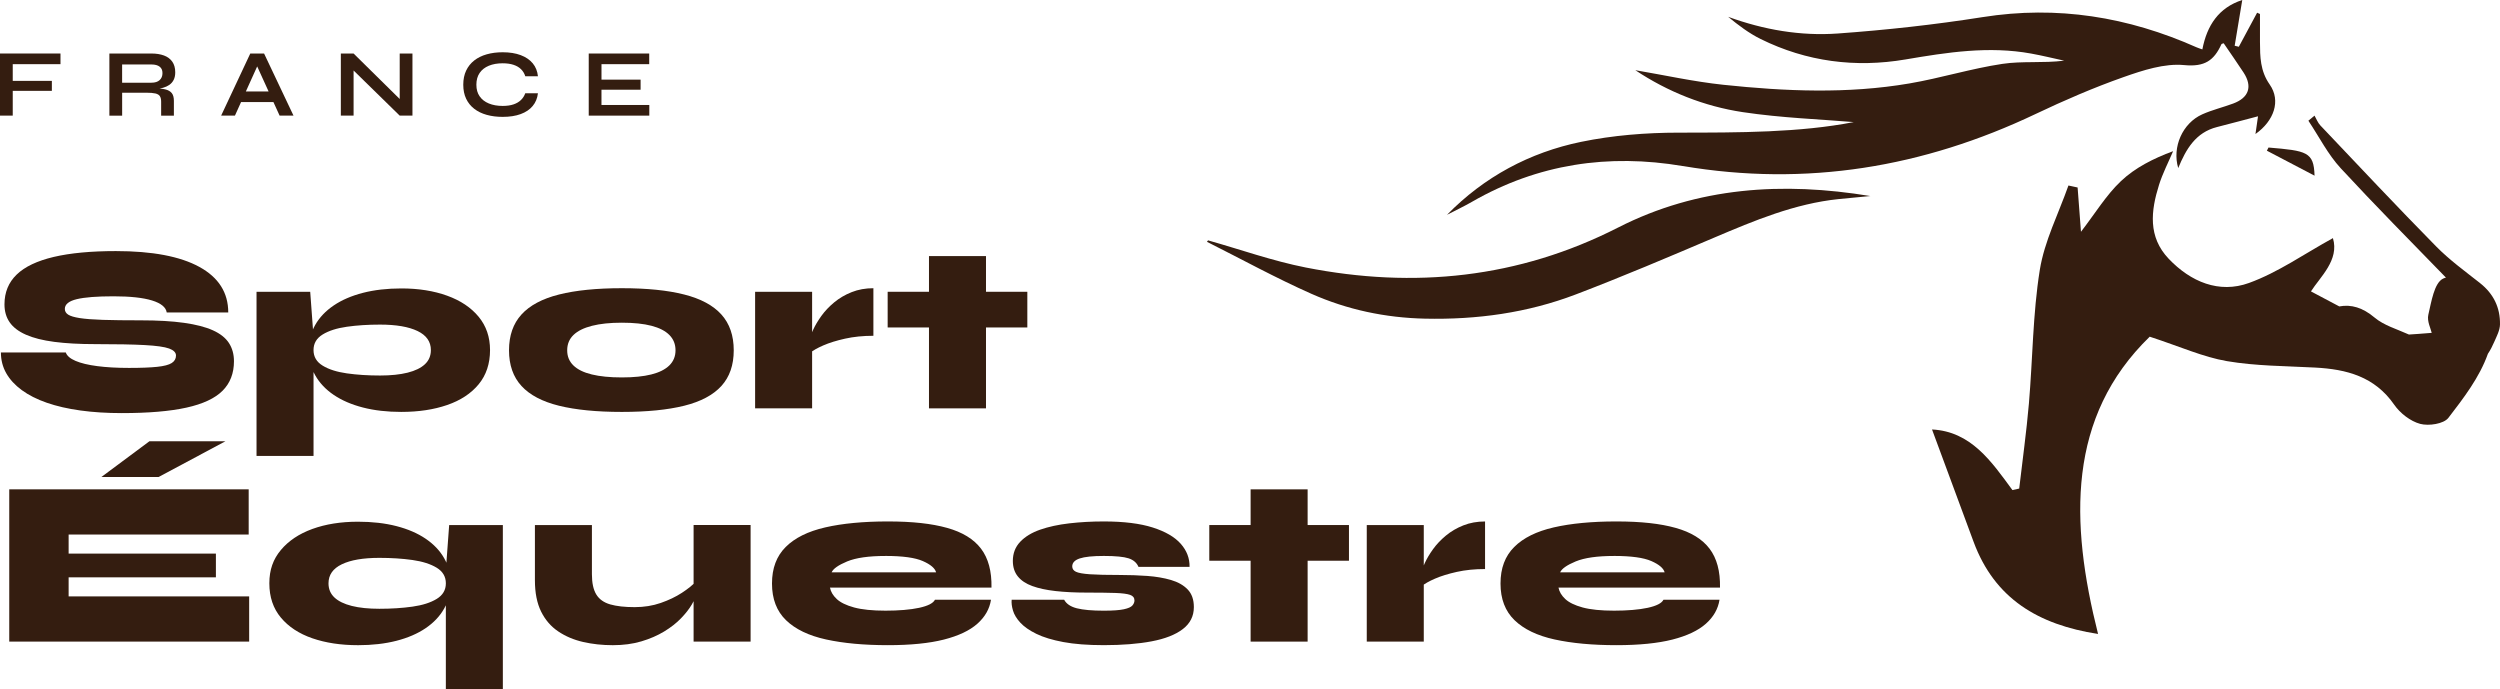 <svg width="370" height="102" viewBox="0 0 370 102" fill="none" xmlns="http://www.w3.org/2000/svg">
<g clip-path="url(#clip0_114_4416)">
<path d="M249.047 24.57C267.302 27.66 284.634 24.777 301.273 16.868C305.516 14.852 309.848 12.975 314.273 11.415C317.154 10.401 320.344 9.352 323.268 9.634C326.305 9.927 327.68 8.937 328.766 6.555C328.804 6.469 328.988 6.45 329.105 6.402C330.089 7.848 331.094 9.277 332.05 10.74C333.398 12.808 332.845 14.457 330.505 15.326C328.994 15.886 327.408 16.264 325.941 16.918C323.006 18.226 321.451 21.782 322.377 24.875C323.525 22.081 324.949 19.605 328.122 18.801C330.133 18.291 332.134 17.75 334.187 17.211C334.082 17.944 333.948 18.861 333.808 19.835C336.55 17.896 337.603 14.925 335.92 12.516C334.503 10.489 334.49 8.422 334.476 6.22C334.468 4.837 334.476 3.454 334.476 2.071C334.334 2.008 334.195 1.943 334.053 1.88C333.151 3.56 332.249 5.242 331.345 6.922C331.14 6.872 330.935 6.82 330.732 6.77C331.102 4.538 331.472 2.305 331.855 0.002C328.369 1.128 326.629 3.761 325.949 7.313C325.595 7.186 325.338 7.114 325.095 7.004C314.961 2.495 304.488 0.783 293.422 2.534C286.327 3.656 279.161 4.442 271.997 4.958C266.494 5.353 261.049 4.417 255.766 2.488C257.294 3.746 258.853 4.923 260.573 5.773C267.367 9.133 274.621 10.057 281.999 8.801C288.203 7.745 294.339 6.786 300.61 7.927C302.249 8.224 303.87 8.625 305.499 8.978C302.382 9.371 299.308 9.01 296.357 9.453C291.731 10.146 287.215 11.559 282.598 12.349C273.441 13.916 264.222 13.517 255.044 12.547C250.657 12.083 246.322 11.116 242.028 10.389C246.819 13.577 252.204 15.735 257.943 16.598C263.654 17.455 269.464 17.654 274.353 18.069C266.392 19.626 257.413 19.626 248.403 19.632C243.599 19.636 238.708 20.025 234.008 20.993C226.387 22.564 219.65 26.176 214.156 31.793C215.395 31.151 216.661 30.554 217.869 29.858C227.616 24.252 238.068 22.718 249.048 24.576L249.047 24.57Z" fill="#341D10"/>
<path d="M239.496 33.667C224.746 41.191 209.279 42.748 193.247 39.59C188.354 38.625 183.603 36.931 178.789 35.574C178.737 35.645 178.685 35.717 178.632 35.788C183.775 38.372 188.833 41.153 194.089 43.483C199.397 45.836 205.039 47.033 210.899 47.161C218.568 47.33 226.055 46.308 233.215 43.577C240.115 40.946 246.919 38.057 253.715 35.163C259.665 32.632 265.611 30.142 272.123 29.463C273.684 29.3 275.245 29.164 276.807 29.014C263.887 26.887 251.296 27.651 239.498 33.667H239.496Z" fill="#341D10"/>
<path d="M367.051 41.9C364.837 40.155 362.528 38.481 360.559 36.48C354.759 30.588 349.102 24.557 343.409 18.561C343.032 18.164 342.831 17.6 342.549 17.113C342.247 17.364 341.944 17.616 341.641 17.867C343.221 20.23 344.527 22.846 346.433 24.906C351.513 30.401 356.785 35.719 362.001 41.087C361.846 41.127 361.699 41.173 361.568 41.239C360.258 41.887 359.843 44.666 359.391 46.59C359.171 47.526 359.763 48.655 359.893 49.263C358.956 49.353 356.634 49.509 356.522 49.511C354.78 48.72 352.832 48.176 351.423 46.989C349.68 45.521 347.986 45.021 346.214 45.349C344.828 44.612 343.434 43.868 342.022 43.128C343.34 41.024 346.258 38.498 345.272 35.243C341.054 37.556 337.166 40.316 332.846 41.881C328.423 43.484 324.221 41.716 320.964 38.295C317.877 35.051 318.329 31.206 319.53 27.376C320.068 25.66 320.914 24.039 321.621 22.374C318.683 23.46 315.991 24.825 313.89 26.816C311.709 28.884 310.102 31.557 307.984 34.303C307.8 31.885 307.643 29.816 307.486 27.748C307.034 27.65 306.581 27.552 306.129 27.455C304.668 31.615 302.575 35.673 301.889 39.959C300.847 46.476 300.843 53.155 300.275 59.754C299.913 63.949 299.327 68.122 298.842 72.307C298.507 72.382 298.174 72.456 297.839 72.531C294.716 68.266 291.696 63.853 285.939 63.561C288.034 69.223 290.06 74.71 292.094 80.195C295.208 88.599 301.657 92.462 310.512 93.826C306.326 77.222 305.954 61.684 318.158 49.829C322.733 51.323 326.082 52.85 329.591 53.448C333.869 54.177 338.277 54.167 342.631 54.399C347.289 54.647 351.448 55.719 354.339 59.892C355.216 61.156 356.733 62.341 358.181 62.731C359.447 63.072 361.67 62.74 362.357 61.848C364.634 58.889 366.965 55.855 368.209 52.361C368.577 51.818 368.88 51.221 369.138 50.621C369.502 49.781 369.983 48.893 369.998 48.018C370.038 45.535 369.052 43.481 367.051 41.904V41.9Z" fill="#341D10"/>
<path d="M342.553 25.999C342.449 22.47 341.411 22.317 335.741 21.834C335.661 21.991 335.578 22.148 335.498 22.303C337.765 23.491 340.031 24.678 342.553 25.999Z" fill="#341D10"/>
<path d="M0.138 52.161H9.735C9.9 52.654 10.381 53.07 11.177 53.411C11.974 53.753 13.046 54.01 14.394 54.186C15.742 54.363 17.307 54.451 19.088 54.451C20.869 54.451 22.234 54.397 23.253 54.292C24.272 54.186 24.994 53.998 25.415 53.728C25.836 53.458 26.047 53.089 26.047 52.62C26.047 52.175 25.706 51.827 25.028 51.58C24.348 51.333 23.142 51.164 21.407 51.07C19.672 50.976 17.234 50.93 14.094 50.93C11.75 50.93 9.728 50.819 8.029 50.596C6.329 50.374 4.935 50.021 3.845 49.539C2.755 49.058 1.951 48.448 1.436 47.708C0.921 46.967 0.662 46.083 0.662 45.05C0.662 43.266 1.266 41.793 2.474 40.631C3.68 39.468 5.509 38.602 7.958 38.024C10.408 37.449 13.471 37.161 17.152 37.161C22.543 37.161 26.662 37.942 29.509 39.503C32.357 41.064 33.781 43.312 33.781 46.246H24.676C24.559 45.471 23.831 44.879 22.497 44.468C21.16 44.058 19.262 43.853 16.802 43.853C14.341 43.853 12.552 43.993 11.371 44.275C10.187 44.557 9.596 45.038 9.596 45.719C9.596 46.072 9.76 46.352 10.088 46.565C10.415 46.776 10.984 46.946 11.792 47.075C12.6 47.203 13.743 47.291 15.22 47.34C16.696 47.387 18.571 47.41 20.844 47.41C23.351 47.41 25.484 47.533 27.242 47.781C29 48.028 30.424 48.396 31.514 48.889C32.604 49.382 33.395 50.011 33.887 50.773C34.379 51.536 34.626 52.433 34.626 53.465C34.626 55.249 34.063 56.705 32.939 57.83C31.813 58.956 30.032 59.791 27.594 60.329C25.156 60.868 21.97 61.139 18.031 61.139C15.804 61.139 13.759 61.01 11.895 60.751C10.032 60.492 8.374 60.113 6.92 59.606C5.467 59.102 4.236 58.479 3.228 57.74C2.221 57 1.453 56.168 0.925 55.239C0.398 54.313 0.134 53.285 0.134 52.159L0.138 52.161Z" fill="#341D10"/>
<path d="M37.966 43.183H45.911L46.403 49.873V67.477H37.966V43.183ZM59.411 60.964C57.301 60.964 55.403 60.748 53.716 60.312C52.029 59.879 50.587 59.255 49.392 58.446C48.197 57.637 47.284 56.668 46.65 55.54C46.016 54.413 45.7 53.17 45.7 51.808C45.7 50.446 46.016 49.209 46.65 48.093C47.282 46.979 48.197 46.016 49.392 45.207C50.587 44.397 52.029 43.776 53.716 43.341C55.403 42.907 57.303 42.688 59.411 42.688C61.943 42.688 64.199 43.047 66.179 43.763C68.159 44.478 69.712 45.517 70.838 46.879C71.964 48.241 72.525 49.885 72.525 51.808C72.525 53.828 71.962 55.517 70.838 56.879C69.712 58.241 68.161 59.261 66.179 59.942C64.199 60.623 61.943 60.962 59.411 60.962V60.964ZM56.246 55.577C57.839 55.577 59.199 55.437 60.325 55.155C61.449 54.873 62.305 54.457 62.891 53.904C63.477 53.354 63.77 52.654 63.77 51.81C63.77 50.565 63.113 49.627 61.801 48.993C60.487 48.36 58.638 48.041 56.246 48.041C54.465 48.041 52.83 48.147 51.342 48.358C49.854 48.569 48.657 48.95 47.755 49.503C46.853 50.055 46.401 50.822 46.401 51.81C46.401 52.798 46.853 53.565 47.755 54.115C48.657 54.668 49.852 55.049 51.342 55.26C52.83 55.471 54.465 55.577 56.246 55.577Z" fill="#341D10"/>
<path d="M92.034 60.964C88.308 60.964 85.207 60.659 82.735 60.049C80.263 59.439 78.411 58.465 77.18 57.126C75.951 55.788 75.334 54.027 75.334 51.844C75.334 49.662 75.949 47.895 77.18 46.545C78.411 45.195 80.261 44.209 82.735 43.588C85.207 42.966 88.308 42.654 92.034 42.654C95.761 42.654 98.813 42.965 101.262 43.588C103.712 44.209 105.546 45.195 106.764 46.545C107.982 47.895 108.593 49.662 108.593 51.844C108.593 54.027 107.984 55.788 106.764 57.126C105.544 58.465 103.712 59.439 101.262 60.049C98.813 60.659 95.738 60.964 92.034 60.964ZM92.034 55.859C93.769 55.859 95.221 55.713 96.393 55.419C97.565 55.126 98.455 54.679 99.064 54.081C99.673 53.482 99.977 52.738 99.977 51.844C99.977 50.951 99.679 50.201 99.081 49.591C98.484 48.981 97.599 48.523 96.427 48.218C95.255 47.913 93.79 47.759 92.032 47.759C90.274 47.759 88.827 47.913 87.62 48.218C86.414 48.523 85.499 48.975 84.878 49.574C84.256 50.172 83.945 50.93 83.945 51.844C83.945 52.759 84.25 53.482 84.859 54.081C85.468 54.679 86.376 55.126 87.584 55.419C88.79 55.713 90.272 55.859 92.03 55.859H92.034Z" fill="#341D10"/>
<path d="M111.756 43.183H120.193V60.437H111.756V43.183ZM129.264 49.696C127.74 49.696 126.346 49.836 125.08 50.118C123.814 50.4 122.736 50.734 121.846 51.121C120.955 51.509 120.287 51.891 119.843 52.266L119.772 50.577C119.843 50.084 120.028 49.503 120.335 48.833C120.639 48.164 121.049 47.472 121.564 46.756C122.079 46.041 122.713 45.371 123.462 44.75C124.213 44.129 125.072 43.622 126.045 43.237C127.018 42.849 128.09 42.656 129.262 42.656V49.698L129.264 49.696Z" fill="#341D10"/>
<path d="M131.373 43.183H152.045V48.465H131.373V43.183ZM137.489 37.901H145.927V60.437H137.489V37.901Z" fill="#341D10"/>
<path d="M10.157 85.45V88.267H36.876V94.957H1.369V72.422H36.805V79.111H10.157V81.929H31.953V85.45H10.157ZM15.009 70.592L22.11 65.31H33.36L23.481 70.592H15.009Z" fill="#341D10"/>
<path d="M52.977 95.487C50.445 95.487 48.195 95.145 46.227 94.466C44.258 93.785 42.705 92.765 41.568 91.403C40.43 90.042 39.863 88.352 39.863 86.332C39.863 84.313 40.432 82.765 41.568 81.403C42.705 80.042 44.256 79.004 46.227 78.287C48.195 77.572 50.445 77.213 52.977 77.213C55.087 77.213 56.985 77.43 58.672 77.865C60.359 78.3 61.801 78.922 62.996 79.731C64.191 80.54 65.106 81.503 65.738 82.618C66.37 83.732 66.688 84.971 66.688 86.332C66.688 87.694 66.372 88.937 65.738 90.065C65.104 91.192 64.191 92.159 62.996 92.97C61.801 93.78 60.359 94.403 58.672 94.837C56.985 95.27 55.085 95.489 52.977 95.489V95.487ZM56.142 90.099C57.923 90.099 59.559 89.994 61.046 89.783C62.534 89.572 63.729 89.19 64.633 88.638C65.535 88.087 65.987 87.318 65.987 86.332C65.987 85.347 65.535 84.578 64.633 84.025C63.731 83.475 62.534 83.093 61.046 82.88C59.559 82.669 57.923 82.564 56.142 82.564C53.752 82.564 51.901 82.88 50.587 83.515C49.273 84.148 48.618 85.088 48.618 86.332C48.618 87.178 48.911 87.876 49.497 88.427C50.083 88.979 50.939 89.395 52.063 89.677C53.188 89.959 54.547 90.099 56.142 90.099ZM74.422 77.706V102H65.985V84.395L66.477 77.706H74.422Z" fill="#341D10"/>
<path d="M103.002 86.05L103.073 87.74C103.002 88.233 102.774 88.808 102.388 89.466C102.001 90.124 101.468 90.805 100.789 91.509C100.109 92.213 99.278 92.865 98.291 93.463C97.305 94.061 96.183 94.549 94.917 94.924C93.652 95.3 92.246 95.488 90.699 95.488C89.151 95.488 87.687 95.329 86.304 95.013C84.921 94.696 83.69 94.173 82.612 93.446C81.534 92.719 80.689 91.739 80.08 90.506C79.472 89.272 79.167 87.73 79.167 85.876V77.707H87.604V84.996C87.604 86.286 87.821 87.284 88.255 87.989C88.688 88.693 89.374 89.18 90.312 89.451C91.248 89.721 92.457 89.856 93.933 89.856C95.316 89.856 96.599 89.65 97.782 89.24C98.966 88.829 100.009 88.331 100.911 87.744C101.813 87.157 102.51 86.593 103.002 86.054V86.05ZM111.089 94.957H102.652V77.704H111.089V94.957Z" fill="#341D10"/>
<path d="M138.37 88.76H146.667C146.457 90.122 145.783 91.307 144.645 92.316C143.508 93.325 141.855 94.106 139.687 94.658C137.52 95.208 134.76 95.485 131.409 95.485C127.87 95.485 124.818 95.203 122.252 94.639C119.686 94.075 117.711 93.126 116.329 91.787C114.946 90.448 114.255 88.641 114.255 86.365C114.255 84.088 114.929 82.311 116.277 80.96C117.625 79.61 119.577 78.643 122.131 78.055C124.686 77.468 127.778 77.174 131.413 77.174C135.047 77.174 137.893 77.491 140.166 78.126C142.439 78.758 144.115 79.787 145.193 81.206C146.271 82.627 146.786 84.545 146.74 86.963H122.834C122.951 87.573 123.284 88.137 123.835 88.653C124.385 89.169 125.241 89.587 126.401 89.903C127.562 90.22 129.115 90.379 131.06 90.379C133.006 90.379 134.733 90.239 136.035 89.957C137.336 89.675 138.115 89.276 138.374 88.76H138.37ZM131.057 82.282C128.573 82.282 126.679 82.552 125.379 83.091C124.079 83.632 123.311 84.171 123.077 84.71H138.546C138.381 84.1 137.724 83.542 136.577 83.037C135.428 82.533 133.588 82.28 131.059 82.28L131.057 82.282Z" fill="#341D10"/>
<path d="M149.725 88.76H157.494C157.822 89.37 158.45 89.794 159.375 90.028C160.3 90.262 161.63 90.381 163.365 90.381C164.702 90.381 165.69 90.31 166.335 90.17C166.979 90.03 167.402 89.842 167.601 89.606C167.8 89.372 167.9 89.125 167.9 88.866C167.9 88.467 167.684 88.191 167.249 88.039C166.814 87.888 166.083 87.792 165.052 87.757C164.02 87.723 162.603 87.704 160.799 87.704C159.087 87.704 157.559 87.627 156.211 87.475C154.863 87.324 153.72 87.076 152.783 86.735C151.845 86.396 151.131 85.92 150.639 85.308C150.147 84.698 149.901 83.935 149.901 83.02C149.901 81.892 150.265 80.949 150.991 80.185C151.717 79.422 152.701 78.824 153.944 78.39C155.187 77.957 156.621 77.646 158.251 77.456C159.878 77.268 161.584 77.174 163.365 77.174C166.318 77.174 168.733 77.474 170.608 78.072C172.482 78.67 173.865 79.474 174.755 80.485C175.646 81.493 176.079 82.633 176.056 83.9H168.497C168.239 83.29 167.753 82.869 167.038 82.633C166.322 82.399 165.098 82.28 163.365 82.28C161.724 82.28 160.535 82.403 159.798 82.65C159.061 82.897 158.691 83.29 158.691 83.829C158.691 84.18 158.873 84.445 159.237 84.621C159.601 84.798 160.292 84.921 161.311 84.992C162.329 85.063 163.825 85.097 165.794 85.097C167.153 85.097 168.482 85.145 169.784 85.237C171.085 85.331 172.256 85.531 173.3 85.836C174.342 86.141 175.169 86.61 175.778 87.243C176.387 87.876 176.691 88.745 176.691 89.848C176.691 91.186 176.146 92.272 175.056 93.104C173.967 93.939 172.425 94.543 170.433 94.919C168.442 95.295 166.087 95.483 163.367 95.483C161 95.483 159.001 95.329 157.374 95.024C155.744 94.719 154.415 94.315 153.383 93.81C152.351 93.306 151.56 92.754 151.01 92.155C150.459 91.557 150.097 90.958 149.921 90.36C149.744 89.761 149.679 89.228 149.727 88.758L149.725 88.76Z" fill="#341D10"/>
<path d="M178.975 77.706H199.646V82.988H178.975V77.706ZM185.091 72.424H193.528V94.959H185.091V72.424Z" fill="#341D10"/>
<path d="M202.281 77.706H210.719V94.959H202.281V77.706ZM219.79 84.219C218.265 84.219 216.871 84.359 215.605 84.641C214.34 84.923 213.262 85.256 212.371 85.644C211.481 86.031 210.812 86.413 210.368 86.789L210.297 85.099C210.368 84.606 210.554 84.025 210.86 83.356C211.165 82.686 211.574 81.994 212.09 81.279C212.605 80.563 213.239 79.894 213.987 79.273C214.738 78.651 215.598 78.145 216.571 77.759C217.543 77.372 218.616 77.178 219.788 77.178V84.221L219.79 84.219Z" fill="#341D10"/>
<path d="M246.191 88.76H254.489C254.278 90.122 253.604 91.307 252.466 92.316C251.329 93.325 249.676 94.106 247.509 94.658C245.341 95.208 242.581 95.485 239.23 95.485C235.691 95.485 232.639 95.203 230.073 94.639C227.507 94.075 225.533 93.126 224.15 91.787C222.767 90.448 222.076 88.641 222.076 86.365C222.076 84.088 222.75 82.311 224.098 80.96C225.446 79.61 227.398 78.643 229.952 78.055C232.507 77.468 235.6 77.174 239.234 77.174C242.869 77.174 245.714 77.491 247.987 78.126C250.26 78.758 251.936 79.787 253.014 81.206C254.092 82.627 254.607 84.545 254.561 86.963H230.655C230.772 87.573 231.105 88.137 231.657 88.653C232.206 89.169 233.062 89.587 234.223 89.903C235.383 90.22 236.936 90.379 238.882 90.379C240.827 90.379 242.555 90.239 243.857 89.957C245.157 89.675 245.936 89.276 246.195 88.76H246.191ZM238.878 82.282C236.394 82.282 234.5 82.552 233.2 83.091C231.9 83.632 231.132 84.171 230.898 84.71H246.367C246.203 84.1 245.546 83.542 244.399 83.037C243.25 82.533 241.409 82.28 238.88 82.28L238.878 82.282Z" fill="#341D10"/>
<path d="M8.952 7.921V9.497H1.886V11.97H7.675V13.446H1.886V17.111H0V7.919H8.952V7.921Z" fill="#341D10"/>
<path d="M16.188 17.113V7.921H22.415C23.123 7.921 23.742 8.019 24.267 8.212C24.791 8.406 25.201 8.709 25.494 9.122C25.787 9.534 25.935 10.061 25.935 10.706C25.935 11.141 25.858 11.511 25.707 11.814C25.555 12.117 25.345 12.365 25.075 12.553C24.805 12.742 24.494 12.886 24.146 12.986C23.796 13.086 23.422 13.149 23.026 13.178L22.827 13.065C23.489 13.074 24.033 13.128 24.458 13.228C24.883 13.328 25.203 13.508 25.416 13.769C25.628 14.029 25.735 14.415 25.735 14.927V17.115H23.849V15.056C23.849 14.704 23.788 14.432 23.665 14.239C23.543 14.045 23.323 13.911 23.007 13.834C22.689 13.759 22.233 13.721 21.637 13.721H18.078V17.117H16.191L16.188 17.113ZM18.074 12.24H22.415C22.945 12.24 23.349 12.111 23.627 11.856C23.907 11.601 24.046 11.254 24.046 10.819C24.046 10.383 23.907 10.084 23.627 9.868C23.348 9.651 22.943 9.542 22.415 9.542H18.074V12.242V12.24Z" fill="#341D10"/>
<path d="M32.728 17.113L37.041 7.921H39.084L43.439 17.113H41.382L37.608 8.83H38.515L34.77 17.113H32.727H32.728ZM35.011 15.109V13.533H41.083V15.109H35.011Z" fill="#341D10"/>
<path d="M59.752 15.238L59.156 15.479V7.921H61.043V17.113H59.156L51.736 9.852L52.331 9.611V17.113H50.445V7.921H52.331L59.752 15.238Z" fill="#341D10"/>
<path d="M79.614 13.803C79.529 14.541 79.269 15.172 78.834 15.692C78.4 16.214 77.808 16.611 77.061 16.885C76.314 17.16 75.426 17.297 74.394 17.297C73.534 17.297 72.745 17.198 72.032 16.998C71.318 16.799 70.703 16.502 70.188 16.103C69.673 15.706 69.273 15.211 68.99 14.618C68.706 14.026 68.564 13.331 68.564 12.537C68.564 11.743 68.706 11.045 68.99 10.449C69.273 9.852 69.673 9.352 70.188 8.949C70.703 8.546 71.318 8.243 72.032 8.04C72.747 7.837 73.534 7.735 74.394 7.735C75.424 7.735 76.316 7.877 77.067 8.161C77.819 8.444 78.413 8.849 78.848 9.375C79.282 9.9 79.537 10.537 79.614 11.285H77.741C77.618 10.888 77.412 10.545 77.124 10.255C76.835 9.965 76.466 9.747 76.01 9.595C75.556 9.444 75.016 9.367 74.392 9.367C73.616 9.367 72.934 9.488 72.348 9.729C71.762 9.971 71.309 10.326 70.987 10.796C70.665 11.266 70.504 11.845 70.504 12.537C70.504 13.23 70.665 13.792 70.987 14.256C71.309 14.72 71.762 15.073 72.348 15.314C72.934 15.556 73.616 15.677 74.392 15.677C75.016 15.677 75.552 15.602 76.002 15.449C76.452 15.297 76.82 15.079 77.109 14.795C77.398 14.511 77.607 14.179 77.741 13.799H79.614V13.803Z" fill="#341D10"/>
<path d="M89.018 13.278V15.537H96.098V17.113H87.132V7.921H96.084V9.497H89.02V11.786H94.809V13.278H89.02H89.018Z" fill="#341D10"/>
</g>
<defs>
<clipPath id="clip0_114_4416">
<rect width="370" height="102" fill="white"/>
</clipPath>
</defs>
</svg>
